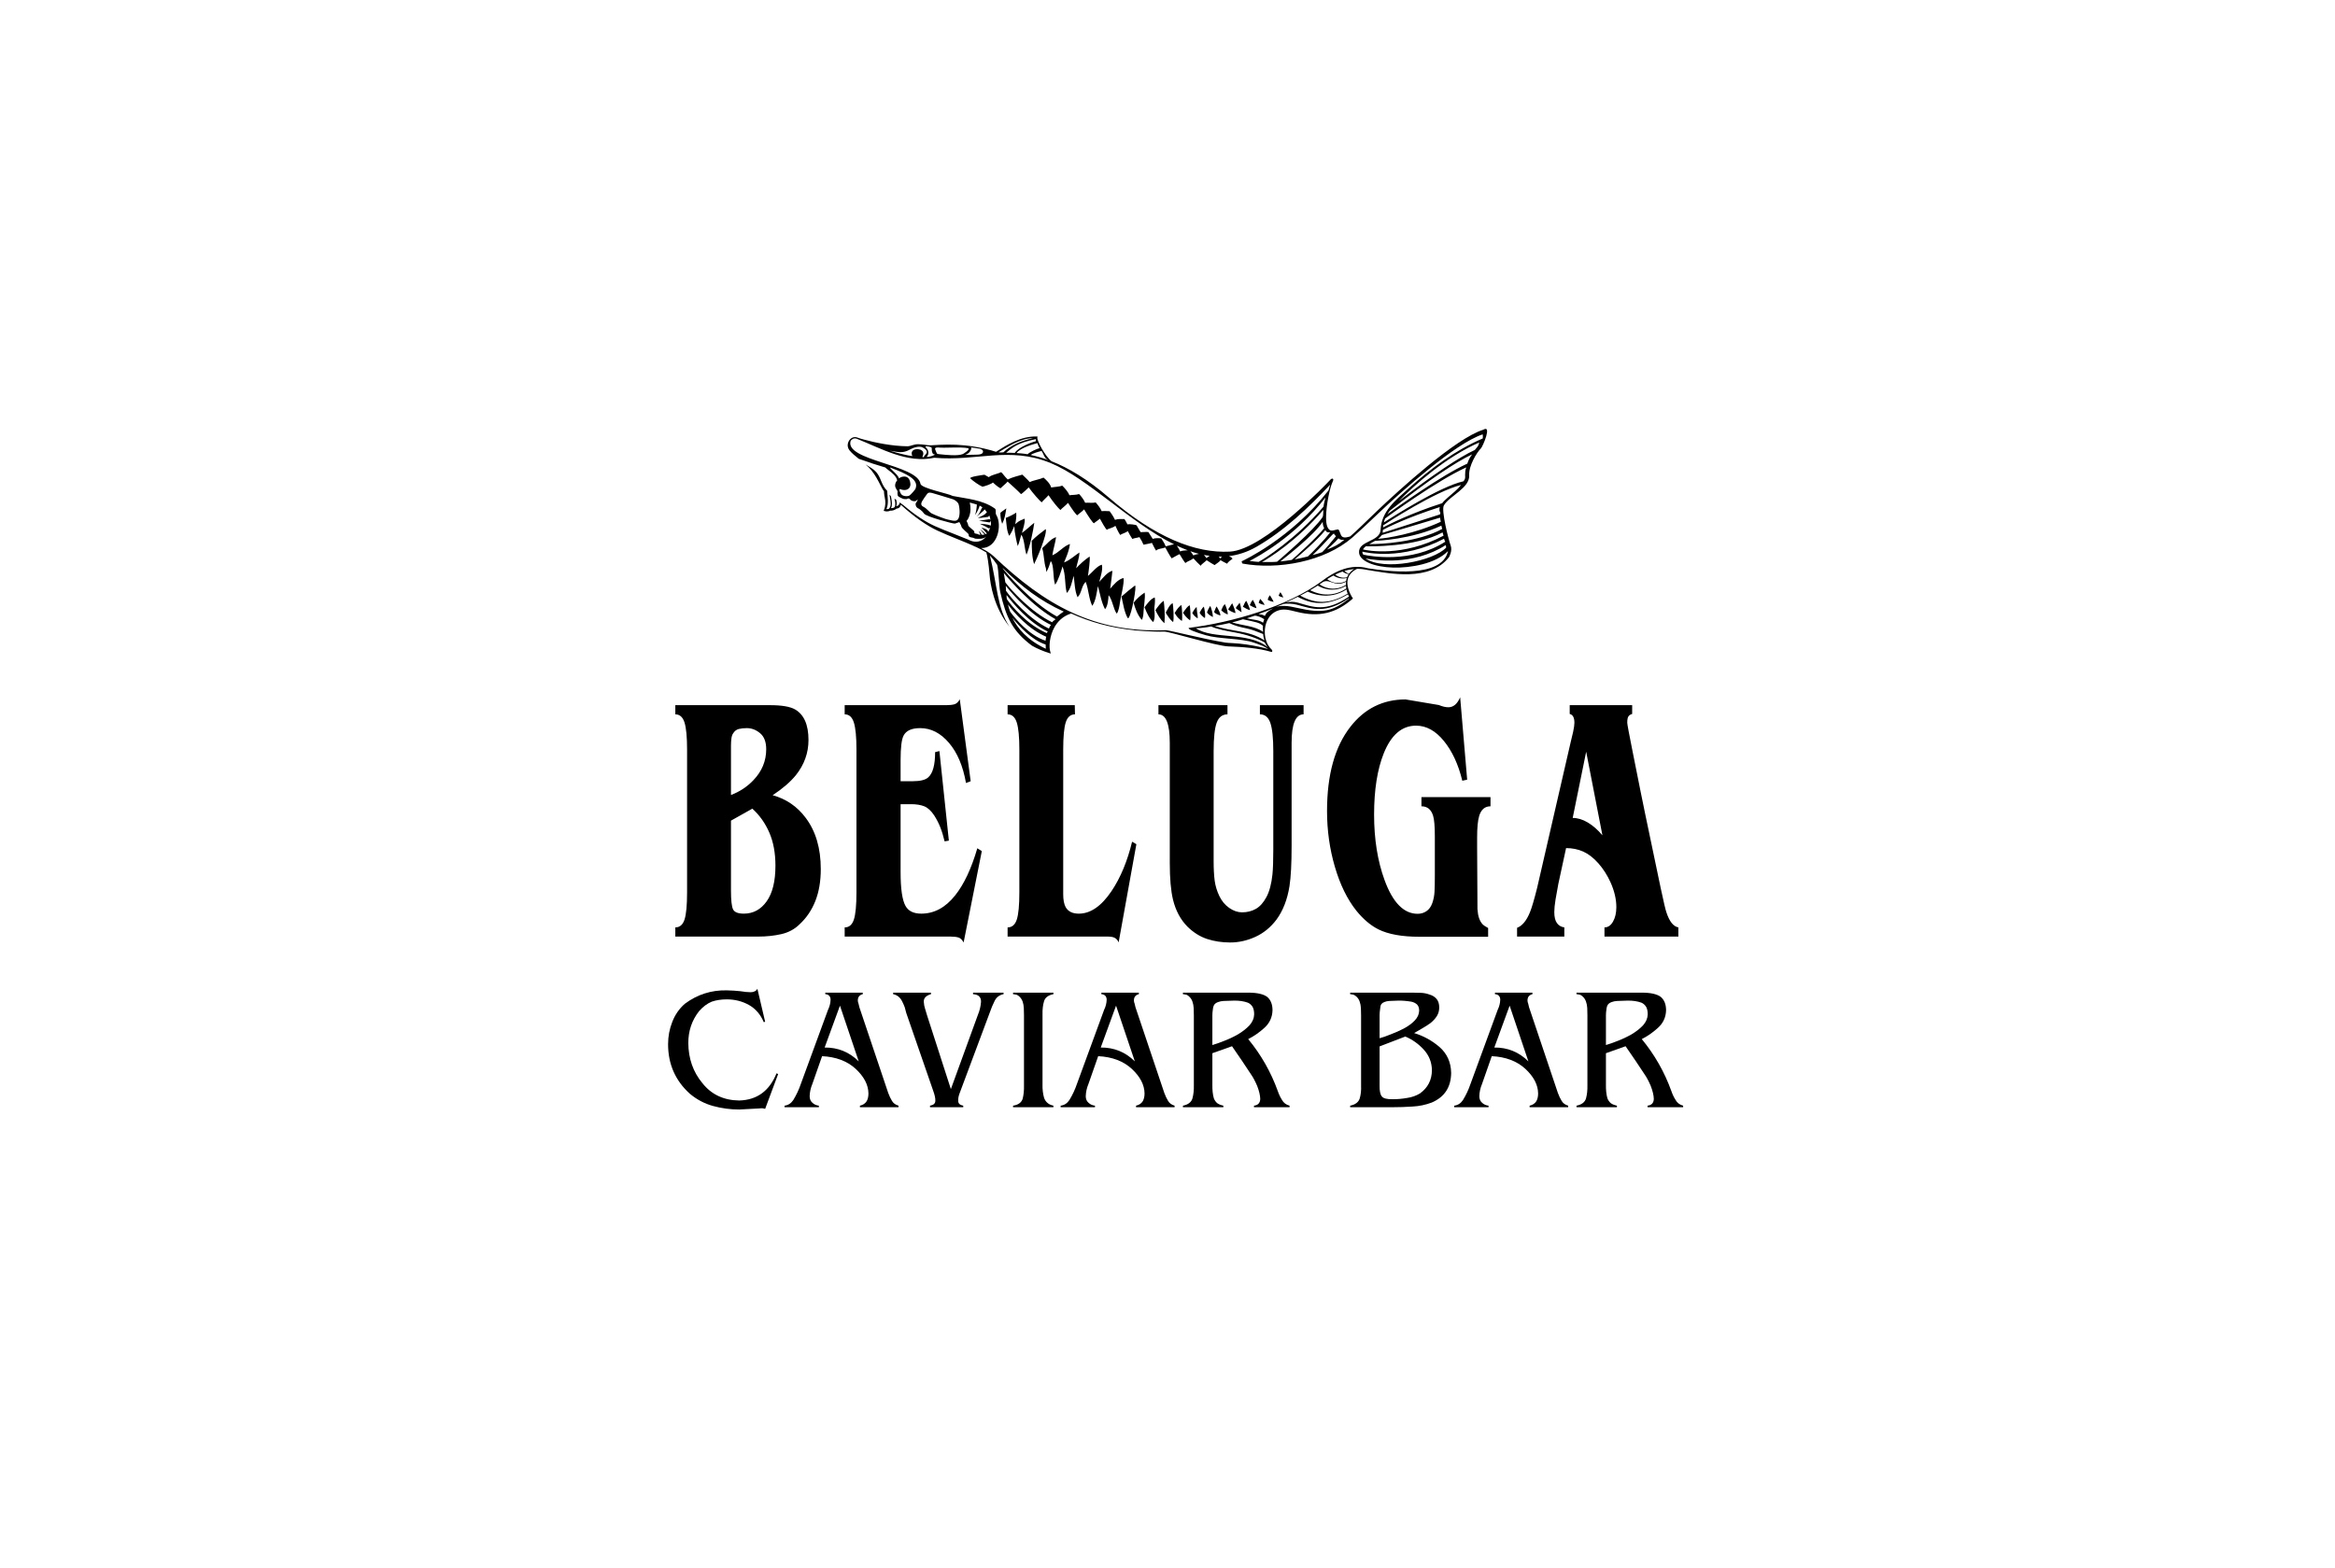 <?xml version="1.0" encoding="UTF-8"?> <svg xmlns="http://www.w3.org/2000/svg" width="277" height="186" viewBox="0 0 277 186" fill="none"> <path fill-rule="evenodd" clip-rule="evenodd" d="M175.958 50.985C172.68 52.001 165.978 58.127 163.328 60.65C161.868 62.039 160.98 62.951 160.167 63.645C159.925 63.702 159.553 63.855 159.254 63.693C158.984 63.544 158.945 62.855 158.728 62.811C158.416 62.826 157.996 63.077 157.724 62.867C157.523 62.712 157.395 62.42 157.344 61.999C157.32 61.803 157.31 61.585 157.312 61.351C157.321 59.887 157.775 57.817 158.073 57.2L158.068 57.197C158.314 56.767 158.041 56.62 157.736 57.007C157.661 57.093 149.956 65.242 145.896 65.446C141.756 65.656 137.02 63.743 131.554 59.039C128.986 56.829 126.727 55.5 124.732 54.72C124.736 54.72 124.739 54.721 124.742 54.723C124.008 54.172 122.967 52.241 123.06 51.885L123.084 51.79L122.993 51.786C121.112 51.716 119.306 52.869 118.336 53.49C118.274 53.53 118.216 53.569 118.159 53.603C118.175 53.609 118.186 53.613 118.201 53.616C117.559 53.407 116.207 53.021 114.425 52.84C113.109 52.708 111.795 52.744 110.474 52.831C110.117 52.866 109.434 52.697 108.914 52.703C108.379 52.709 108.048 52.931 107.709 52.949C105.812 52.937 103.774 52.506 102.491 52.152C102.225 52.078 101.947 52.01 101.69 51.908C101.368 51.781 101.005 51.902 100.768 52.218C100.558 52.499 100.433 52.986 100.777 53.428C101.035 53.759 101.44 54.088 101.875 54.434L103.308 54.923C103.499 55.009 104.199 55.195 105.025 55.464C105.095 55.547 105.226 55.645 105.383 55.766C105.774 56.06 106.344 56.492 106.43 56.995C106.281 57.16 106.187 57.375 106.186 57.611C106.185 57.853 106.369 58.053 106.466 58.258C106.507 58.346 106.432 58.434 106.493 58.763C106.523 58.933 106.813 59.029 106.994 59.121C107.191 59.22 107.316 59.22 107.545 59.216C107.59 59.215 107.797 59.038 107.959 59.239C108.187 59.527 108.578 59.459 108.594 59.455L108.611 59.453L108.866 59.265C108.927 59.22 108.695 59.641 108.666 59.67C108.584 59.761 108.618 59.876 108.643 59.967L108.66 60.033C108.695 60.162 108.853 60.295 108.946 60.327C108.997 60.343 109.391 60.586 109.625 60.94C109.86 61.293 113.146 62.179 113.295 62.118C113.295 62.118 113.766 61.957 113.804 61.943L113.853 62.025C113.96 62.197 114.066 62.462 114.068 62.513C114.066 62.632 114.837 63.302 114.845 63.309C114.902 63.359 114.905 63.409 114.911 63.473C114.919 63.608 114.95 63.725 115.252 63.766C115.449 63.793 115.511 63.826 115.565 63.856C115.647 63.901 115.712 63.927 115.925 63.923H116.159C116.359 63.926 116.46 63.927 116.757 63.819C116.842 63.786 116.923 63.728 117 63.654C116.958 63.703 116.916 63.752 116.872 63.799C116.415 64.258 115.819 64.383 115.188 64.169C115.072 64.116 114.953 64.064 114.833 64.014C114.801 63.996 114.769 63.98 114.735 63.961L114.73 63.97C114.213 63.752 113.657 63.536 113.091 63.314C112.356 63.026 111.594 62.729 110.908 62.421C109.754 61.901 108.501 61.068 107.18 59.943C107.144 59.923 107.096 59.887 107.03 59.832C106.952 59.766 106.859 59.698 106.754 59.625H106.736L106.714 59.66C106.735 59.849 106.521 60.056 106.325 60.038C106.414 59.772 106.38 59.523 106.304 59.273C106.244 59.233 106.166 59.223 106.103 59.179C106.199 59.489 106.272 59.832 106.137 60.135C106.13 60.231 105.766 60.339 105.703 60.263C105.883 59.949 105.811 59.537 105.73 59.088C105.717 59.014 105.7 58.938 105.681 58.861C105.627 58.819 105.575 58.741 105.521 58.695C105.537 58.799 105.555 58.937 105.575 59.044C105.66 59.519 105.746 60.011 105.506 60.292C105.493 60.377 105.197 60.464 105.168 60.38C105.453 59.689 105.279 58.942 105.244 58.229C104.512 57.505 104.557 56.719 103.937 55.999C103.656 55.673 103.133 55.381 102.688 55.103C102.928 55.317 103.157 55.54 103.355 55.779C103.819 56.339 104.151 56.984 104.417 57.503C104.593 57.846 104.732 58.117 104.866 58.281L104.872 58.276C104.869 58.331 104.869 58.386 104.872 58.443C104.883 58.661 104.924 58.862 104.964 59.057C105.053 59.496 105.086 59.906 104.866 60.516L104.819 60.621L104.941 60.626C105.057 60.712 105.493 60.684 105.597 60.582C105.791 60.629 106.201 60.502 106.335 60.354C106.655 60.305 106.775 60.204 106.875 59.895C106.916 59.931 106.964 59.973 106.964 59.973C108.471 61.336 109.901 62.339 111.212 62.954C111.952 63.3 112.766 63.631 113.556 63.95C114.196 64.209 114.825 64.463 115.405 64.723C115.537 64.794 115.671 64.857 115.804 64.903C116.246 65.11 116.653 65.322 117.008 65.543C117.107 65.81 117.293 66.911 117.396 68.211C117.484 69.308 117.892 72.053 119.768 74.37C118.275 72.146 118.288 69.316 117.427 65.898C117.763 66.277 117.989 66.551 118.293 67.01C118.474 67.611 118.503 69.58 118.666 70.266C119.352 73.291 120.149 74.911 122.421 76.607C123.041 76.958 123.737 77.258 124.519 77.497L124.662 77.539L124.613 77.398C124.39 76.734 124.511 75.43 125.1 74.395C125.426 73.824 126.028 73.108 127.07 72.785L127.066 72.783C129.292 73.794 131.725 74.479 134.518 74.771L134.543 74.785C134.555 74.79 136.902 74.984 138.109 74.935C138.695 74.91 144.253 76.639 145.71 76.691C147.298 76.746 149.324 76.89 150.817 77.346C150.947 77.385 150.975 77.173 150.872 77.082C149.618 75.941 149.761 73.228 151.449 72.499C152.215 72.168 152.847 72.346 153.829 72.589C156.403 73.229 158.439 72.833 160.5 71.007C160.073 70.381 159.678 69.402 159.904 68.662C160.058 68.162 160.418 67.772 160.98 67.491C161.507 67.48 161.89 67.558 162.112 67.603L162.25 67.629C164.853 68.036 169.596 69.052 171.896 66.102C171.914 66.078 172.321 65.342 172.094 64.728C171.856 64.075 170.94 60.537 171.288 59.958C171.98 58.805 174.377 57.903 174.289 56.382C174.225 55.261 175.189 53.682 175.681 53.196C175.902 52.975 177.034 50.345 175.958 50.985ZM158.772 63.871C159.019 64.059 159.182 64.071 159.482 64.039C158.779 64.624 158.282 64.869 157.427 65.196C157.74 64.871 158.382 64.378 158.772 63.871ZM158.261 63.329C158.305 63.431 158.349 63.487 158.489 63.617C158.069 64.156 157.175 65.207 156.856 65.508C156.489 65.635 156.233 65.714 155.712 65.858C157.432 64.22 158.188 63.161 158.261 63.329ZM157.789 63.157C157.198 63.995 155.544 65.674 155.153 66.02C154.672 66.143 154.144 66.263 153.584 66.367C154.139 65.897 156.202 64.165 157.224 62.896C157.402 63.168 157.421 63.171 157.789 63.157ZM156.988 60.487C156.96 60.719 156.999 61.174 156.893 61.356C155.818 62.959 152.074 66.15 151.499 66.645C151.048 66.712 150.153 66.656 149.707 66.686C150.532 66.213 153.805 64.21 156.988 60.487ZM149.308 66.666C148.947 66.643 148.592 66.604 148.237 66.549C149.18 66.076 153.598 63.701 157.238 59.027C157.148 59.434 157.065 59.657 157.006 60.111C153.661 64.022 149.928 66.336 149.308 66.666ZM156.911 61.91C156.915 62.175 156.957 62.431 157.087 62.664C156.238 63.76 153.668 66.076 153.238 66.429C152.803 66.502 152.351 66.564 151.888 66.61C152.655 65.987 155.85 63.505 156.911 61.91ZM144.984 66.043C144.895 66.083 144.815 66.213 144.75 66.254C144.701 66.212 144.639 66.083 144.578 66.045C144.714 66.047 144.848 66.047 144.984 66.043ZM143.514 65.95C143.381 65.999 143.215 66.163 143.125 66.213C143.036 66.119 142.913 65.921 142.822 65.845C143.034 65.888 143.302 65.92 143.514 65.95ZM142.232 65.71C142.005 65.751 141.717 65.818 141.563 65.891C141.459 65.706 141.316 65.521 141.217 65.402C141.555 65.519 141.894 65.623 142.232 65.71ZM140.9 65.287C140.64 65.29 140.204 65.325 139.999 65.424C139.899 65.178 139.726 64.91 139.604 64.738C140.035 64.941 140.466 65.125 140.9 65.287ZM124.111 54.435C124.111 54.435 124.377 54.584 124.379 54.586C123.638 54.317 122.937 54.121 122.271 53.986C122.508 53.772 123.211 53.594 123.565 53.5C123.824 53.917 123.824 54.131 124.111 54.435ZM123.068 52.573C123.169 52.823 123.148 52.869 123.325 53.166C122.984 53.256 122.152 53.63 121.901 53.896C121.387 53.8 121.061 53.787 120.588 53.752C121.076 53.088 122.687 52.677 123.068 52.573ZM122.897 52.338C122.48 52.445 120.869 52.998 120.377 53.737C120.028 53.717 119.691 53.71 119.364 53.714C120.068 53.125 120.691 52.54 122.884 52.1C122.887 52.199 122.84 52.186 122.897 52.338ZM121.602 52.105C122.208 51.975 122.35 51.992 122.569 51.998C121.183 52.264 119.876 52.846 119.034 53.662C119.037 53.682 118.563 53.693 118.46 53.66C119.61 52.969 120.36 52.478 121.602 52.105ZM115.209 53.081C115.139 53.071 115.098 53.063 115.102 53.06C115.154 53.032 115.189 53.044 115.209 53.081C115.409 53.112 115.854 53.171 116.183 53.23C116.629 53.31 116.709 53.594 116.529 53.777C116.348 53.959 115.989 53.934 115.593 53.948C115.198 53.964 114.846 53.964 114.465 53.971C115.085 53.82 115.285 53.233 115.209 53.081ZM111.267 53.09C112.05 53.181 113.921 52.992 114.86 53.18C115.113 53.341 114.288 53.841 114.219 53.87C113.62 54.125 112.191 53.967 111.569 53.901C111.426 53.887 111.178 53.883 111.131 53.776C111.083 53.669 110.931 53.34 110.923 53.255C110.913 53.166 110.997 53.09 111.267 53.09ZM109.818 52.972C109.918 52.901 110.38 53.014 110.473 53.082C110.6 53.171 110.494 53.344 110.558 53.547C110.614 53.717 110.602 53.891 110.938 53.936C110.88 53.945 110.762 54.031 110.567 54.096C110.326 54.178 110.01 54.214 109.913 54.222C110.278 53.88 110.16 53.349 109.788 53.043C109.783 53.037 109.812 52.975 109.818 52.972ZM107.98 53.316C108.311 53.128 109.041 52.858 109.468 53.095C110.469 53.651 109.591 53.968 109.603 54.225C109.545 54.239 109.465 54.27 109.421 54.209C109.682 53.684 109.425 53.455 109.216 53.362C109.011 53.271 108.331 53.201 108.18 53.62C108.143 53.722 108.124 53.93 108.242 54.115C107.46 54.007 106.473 53.756 105.54 53.468C106.609 53.644 107.084 53.818 107.98 53.316ZM108.631 57.91C108.676 58.005 107.999 58.745 107.869 58.805C107.677 58.893 107.323 58.902 107.066 58.766C106.791 58.624 106.622 58.001 106.743 58.025C106.969 58.073 107.039 58.137 107.287 58.139C107.737 58.142 108.021 57.839 108.002 57.424C107.989 57.164 107.876 56.543 107.299 56.539C107.046 56.536 106.822 56.613 106.637 56.763C106.627 56.311 104.922 55.13 105.882 55.577C107.447 56.179 109 56.855 108.631 57.91ZM113.516 61.724C113.246 61.895 112.645 61.665 112.47 61.652C112.296 61.641 110.997 61.158 110.544 60.924C110.209 60.75 109.966 60.327 109.526 60.116C109.236 59.977 109.247 59.727 109.376 59.493C109.503 59.26 109.774 58.889 109.97 58.619C110.166 58.35 110.439 58.467 110.613 58.5C110.787 58.533 112.519 59.081 112.954 59.204C113.39 59.328 113.668 59.657 113.717 59.814C113.841 60.219 113.984 61.428 113.516 61.724ZM116.955 63.364L116.924 63.374C116.751 63.166 116.267 62.773 116.267 62.773C116.267 62.773 116.594 63.219 116.813 63.413C116.692 63.448 116.625 63.447 116.504 63.445H116.451C116.418 63.309 116.135 62.971 116.135 62.987C116.135 63.004 116.213 63.315 116.325 63.445H116.306C116.15 63.449 116.119 63.431 116.072 63.405C116.019 63.376 115.956 63.34 115.771 63.314C115.597 63.289 115.594 63.249 115.591 63.173C115.586 63.11 115.58 63.025 115.496 62.948C115.301 62.774 114.904 62.441 114.871 62.375C114.849 62.194 114.752 61.96 114.66 61.804C114.846 61.615 115.329 60.865 115.045 59.624C115.16 59.647 115.783 59.825 115.882 59.857C115.879 60.133 115.801 60.825 115.652 61.123C115.911 60.829 116.191 60.157 116.214 59.991C116.337 60.053 116.446 60.123 116.548 60.199C116.514 60.222 116.486 60.255 116.466 60.294C116.257 60.717 116.178 61.003 115.833 61.288C115.882 61.276 116.712 60.619 116.786 60.461L116.8 60.425C116.902 60.533 116.996 60.648 117.09 60.776C117.053 60.779 117.017 60.802 116.987 60.852C116.82 61.133 116.167 61.337 116.003 61.454C116.366 61.472 117.206 61.312 117.213 61.326C117.295 61.285 117.331 61.214 117.337 61.137C117.457 61.346 117.47 61.511 117.495 61.7C117.478 61.655 117.438 61.624 117.372 61.601C116.956 61.647 116.558 61.741 116.142 61.787C116.569 61.869 116.98 61.9 117.406 61.984C117.469 61.897 117.501 61.824 117.506 61.765C117.515 61.827 117.527 61.89 117.544 61.961C117.577 62.087 117.561 62.18 117.532 62.339L117.524 62.375C117.508 62.36 117.489 62.345 117.46 62.332C117.196 62.208 116.387 62.139 116.283 62.146C116.181 62.153 116.804 62.364 117.272 62.672C117.319 62.693 117.4 62.664 117.465 62.614C117.412 62.771 117.321 62.976 117.209 63.133C117.21 63.112 117.211 63.09 117.211 63.063C117.21 62.768 116.405 62.592 116.427 62.592C116.445 62.592 116.935 63.139 117.071 63.29C117.034 63.323 116.994 63.349 116.955 63.364ZM120.092 73.296C120.883 74.257 122.383 75.951 124.041 76.466C124.04 76.489 124.057 76.937 124.065 76.971C121.859 75.939 120.698 74.524 120.092 73.296ZM124.036 76.018C122.107 75.4 120.408 73.368 119.83 72.563C119.718 72.255 119.634 72 119.571 71.713C120.312 72.69 121.98 74.635 124.114 75.548C124.069 75.773 124.044 75.811 124.036 76.018ZM124.175 75.112C121.841 74.115 120.007 71.91 119.437 71.075C119.395 70.818 119.427 70.819 119.407 70.594C120.195 71.628 122.076 73.872 124.288 74.923C124.235 75.092 124.285 74.866 124.175 75.112ZM124.433 74.576C122.074 73.458 119.976 71.005 119.341 70.094C119.321 69.834 119.345 69.76 119.315 69.501C120.164 70.553 122.323 73.028 124.673 74.142C124.526 74.367 124.53 74.322 124.433 74.576ZM124.818 73.827C122.278 72.61 119.891 69.939 119.264 69.096C119.211 68.72 119.146 68.323 119.078 67.974C119.955 69.047 122.526 71.965 125.224 73.47C125.045 73.633 124.962 73.615 124.818 73.827ZM125.387 73.152C122.296 71.439 119.351 67.97 118.977 67.466C118.972 67.444 118.967 67.421 118.961 67.4C121.256 69.652 123.316 71.237 126.194 72.564C126.007 72.661 125.548 73.016 125.387 73.152ZM150.041 76.233C150.129 76.478 150.247 76.564 150.409 76.79C148.029 74.882 143.915 75.926 141.863 74.535C142.596 74.511 142.991 74.455 143.683 74.327C144.396 74.664 145.556 74.864 146.625 75.061C147.89 75.297 149.15 75.724 150.041 76.233ZM149.827 74.242C149.793 74.539 149.828 74.674 149.843 74.973C148.885 74.255 147.362 74.221 146.164 73.847C146.687 73.72 146.95 73.627 147.451 73.474C148.98 73.8 149.407 73.861 149.827 74.242ZM147.919 73.357C148.227 73.258 148.532 73.158 148.832 73.053C149.111 73.023 149.645 73.241 149.973 73.466C149.897 73.667 149.902 73.729 149.836 73.883C149.341 73.51 148.625 73.549 147.919 73.357ZM147.885 74.556C148.524 74.684 149.121 74.936 149.85 75.227C149.869 75.545 149.919 75.694 150.007 75.979C148.118 74.754 145.973 74.933 144.135 74.263L144.045 74.271C144.646 74.178 145.244 74.061 145.83 73.925C146.446 74.236 147.205 74.42 147.885 74.556ZM150.915 72.251C150.538 72.481 150.236 72.623 150.051 73.079C149.712 72.864 149.512 72.92 149.306 72.85C150 72.6 150.427 72.448 151.049 72.17C151.007 72.196 150.962 72.224 150.915 72.251ZM153.835 72.112C152.849 71.885 151.928 71.751 151.163 72.089C152.035 71.718 151.734 71.884 152.244 71.655C152.605 71.601 153.243 71.578 153.887 71.753C155.638 72.224 157.251 72.88 160.025 70.971V71.03C158.098 72.505 156.995 72.838 153.835 72.112ZM160.032 70.782C157.207 72.708 155.719 71.989 153.968 71.505C153.325 71.329 152.897 71.418 152.534 71.471H152.532C153.032 71.251 153.504 71.031 153.95 70.811C155.88 71.879 157.778 71.786 159.905 70.514C159.954 70.63 159.999 70.72 160.032 70.782ZM159.87 70.432C157.796 71.681 156.12 71.701 154.244 70.663C154.559 70.501 154.856 70.345 155.137 70.189C155.455 70.349 157.602 71.318 159.734 69.938C159.772 70.129 159.82 70.295 159.87 70.432ZM159.676 69.028C159.671 69.094 159.666 69.16 159.666 69.23C159.666 69.286 159.67 69.34 159.671 69.395C158.097 70.338 156.819 69.531 156.541 69.33C156.64 69.263 156.734 69.198 156.822 69.132C157.676 68.498 158.282 69.739 159.676 69.028ZM157.442 68.708C157.696 68.546 157.94 68.404 158.176 68.282C158.386 68.42 159.013 68.77 159.771 68.578C159.758 68.614 159.745 68.648 159.736 68.684C159.714 68.768 159.696 68.853 159.687 68.936C158.551 69.502 157.683 68.904 157.442 68.708ZM159.675 69.509C159.683 69.622 159.697 69.724 159.711 69.823C157.697 71.169 155.799 70.23 155.428 70.025C155.757 69.834 156.056 69.652 156.325 69.475C156.663 69.686 158.069 70.433 159.675 69.509ZM159.8 68.49C159.122 68.674 158.588 68.323 158.396 68.171C158.7 68.023 158.989 67.905 159.262 67.811C159.387 67.9 159.714 68.11 159.998 68.118C159.918 68.236 159.851 68.358 159.8 68.49ZM160.64 67.514C160.399 67.665 160.199 67.846 160.047 68.051C159.847 68.064 159.626 67.86 159.484 67.74C159.917 67.61 160.299 67.543 160.64 67.514C160.64 67.514 160.642 67.512 160.643 67.511C160.701 67.506 160.756 67.502 160.81 67.499C160.756 67.502 160.697 67.508 160.64 67.514ZM162.29 67.427C160.253 66.867 158.368 67.738 156.73 69.008C152.721 71.949 146.243 73.847 141.033 74.496C140.832 74.646 141.878 75.032 143.049 75.366C143.865 75.597 144.805 75.674 145.659 75.757C146.098 75.801 147.169 75.869 148.216 76.089C148.657 76.183 149.752 76.608 149.837 76.65C150.067 76.756 150.481 77.014 150.402 76.992C149.965 76.859 149.019 76.638 147.896 76.469C146.623 76.278 145.789 76.308 145.386 76.242C142.741 75.811 138.615 74.754 138.325 74.765C129.763 75.116 123.934 71.751 117.898 66.016C117.464 65.603 116.924 65.294 116.396 65.023C118.35 65.076 118.915 62.323 118.198 61.112C118.023 60.851 118.24 60.493 118.015 60.332C116.521 59.272 114.656 59.178 113.015 58.841C112.545 58.559 109.336 57.949 109.198 57.415C108.882 55.122 100.14 54.659 100.913 52.302C100.913 52.302 101.197 51.879 101.635 52.052C104.501 53.191 107.647 55.015 110.827 54.309C115.844 54.752 119.718 52.934 124.608 54.924C129.018 56.72 134.048 61.994 139.28 64.58C139.039 64.608 138.679 64.737 138.284 64.82C138.154 64.45 137.838 63.994 137.751 63.873C137.425 63.839 137.064 63.823 136.748 63.934C136.553 63.619 136.303 63.229 136.233 63.129C135.89 63.085 135.771 63.14 135.31 63.136C135.105 62.811 134.892 62.422 134.829 62.318C134.82 62.317 134.811 62.316 134.802 62.316C134.716 62.27 134.065 62.145 133.751 62.216C133.618 61.932 133.454 61.673 133.393 61.585C133.017 61.585 132.636 61.541 132.27 61.678C132.082 61.254 131.738 60.782 131.634 60.651C131.315 60.638 131.014 60.613 130.691 60.647C130.535 60.265 130.19 59.844 129.974 59.605C129.637 59.708 129.105 59.614 128.73 59.651C128.578 59.273 128.228 58.836 128.01 58.613C127.706 58.728 127.204 58.706 126.865 58.757C126.691 58.318 126.26 57.855 126.007 57.612C125.658 57.768 125.094 57.756 124.701 57.841C124.579 57.36 124.061 56.887 123.794 56.665C123.312 56.892 122.646 56.961 122.154 57.198C121.852 56.832 121.45 56.488 121.277 56.313C120.743 56.475 120.098 56.611 119.549 56.887C119.125 56.489 118.973 56.178 118.761 56.017C118.307 56.249 117.716 56.295 117.294 56.612C117.1 56.489 116.87 56.362 116.789 56.323C116.491 56.362 114.976 56.569 115.102 56.752C115.396 57.046 116.162 57.588 116.544 57.741C116.709 57.731 117.672 57.41 117.786 57.245C118.177 57.599 118.641 57.983 118.722 57.912C118.896 57.707 119.342 57.385 119.532 57.138C119.761 57.339 120.745 58.216 121.121 58.621C121.252 58.588 121.934 57.928 122.035 57.825C122.484 58.458 123.382 59.486 123.582 59.595C123.733 59.389 124.146 59.032 124.386 58.751C124.867 59.483 125.503 60.255 125.795 60.511C125.951 60.312 126.451 59.963 126.697 59.662C127.116 60.316 127.715 61.204 127.82 61.119C127.953 60.966 128.391 60.685 128.606 60.432C129.024 61.122 129.68 62.154 129.791 62.073C129.894 61.96 130.273 61.728 130.481 61.538C130.593 61.739 131.212 62.89 131.327 62.853C131.449 62.703 132.018 62.653 132.317 62.38C132.39 62.541 132.687 63.207 132.891 63.471C133.057 63.329 133.455 63.258 133.796 63.017C133.854 63.154 134.211 63.79 134.333 63.947C134.488 63.847 134.876 63.819 135.181 63.726C135.309 64.035 135.333 63.895 135.653 64.624C135.857 64.581 136.473 64.478 136.651 64.409C136.736 64.573 136.948 65.03 137.15 65.332C137.367 65.076 137.821 65.109 138.239 64.956C138.372 65.215 138.771 65.941 138.993 66.245C139.143 66.188 139.572 65.9 139.93 65.745C140.105 66.029 140.446 66.597 140.618 66.802C140.828 66.605 141.205 66.522 141.579 66.25C141.796 66.501 142.243 66.955 142.443 67.13C142.478 66.954 143.147 66.531 143.136 66.459C143.376 66.622 143.888 66.947 144.084 67.044C144.23 66.926 144.735 66.618 144.785 66.459C144.997 66.584 145.4 66.807 145.578 66.882C145.685 66.635 146.107 66.38 146.212 66.304C146.186 66.186 145.986 66.068 145.796 65.98C146.877 65.846 147.961 65.498 149.041 64.882C152.293 63.021 155.253 60.219 157.794 57.502C157.733 57.692 157.665 57.923 157.603 58.182C153.167 63.895 147.436 66.529 147.38 66.555C147.18 66.674 147.397 66.746 147.384 66.863C151.597 67.631 157.113 66.652 160.439 63.765C161.223 63.083 162.213 62.149 163.62 60.81C166.243 58.312 172.625 52.601 175.892 51.532C175.92 51.697 175.912 51.855 175.899 52.02C172.636 53.402 169.685 55.621 167.072 57.98C165.545 59.358 163.877 60.657 163.781 62.851C163.714 64.316 161.099 64.12 161.225 65.583C161.31 66.571 163.014 67.277 165.29 67.34C167.316 67.395 170.311 66.891 171.772 65.384C171.084 68.655 164.549 67.781 162.29 67.427ZM170.764 60.516C170.763 60.812 170.954 60.726 170.82 61.032C169.126 61.56 164.886 62.961 164.026 63.209C164.036 63.127 164.042 63.033 164.047 62.925C164.047 62.908 164.047 62.89 164.047 62.873C164.452 62.633 166.92 61.4 170.809 60.159C170.756 60.287 170.766 60.278 170.764 60.516ZM163.48 63.925C163.652 63.795 163.81 63.648 163.936 63.474C164.291 63.36 168.988 61.991 170.829 61.417C170.861 61.7 170.872 61.601 170.922 61.903C167.869 63.326 164.492 63.871 163.48 63.925ZM170.99 62.363C171.03 62.596 171.042 62.529 171.089 62.752C168.221 64.328 163.81 64.578 162.437 64.552C162.517 64.506 162.602 64.459 162.688 64.413C162.826 64.337 162.971 64.256 163.113 64.171C163.4 64.156 167.451 64.012 170.99 62.363ZM171.554 64.97V64.971C170.069 66.571 164.122 67.764 161.998 66.257C163.118 66.464 167.579 67.173 171.499 64.675C171.538 64.81 171.554 64.843 171.554 64.97ZM171.453 64.27C167.371 66.874 162.529 65.992 161.723 65.804C161.646 65.656 161.611 65.615 161.622 65.449C162.013 65.544 166.295 66.546 171.308 63.915C171.382 64.209 171.412 64.15 171.453 64.27ZM171.248 63.555C166.383 66.124 162.24 65.332 161.693 65.188C161.763 65.047 161.879 64.924 162.026 64.813C162.423 64.82 167.787 64.958 171.132 63.167C171.183 63.402 171.199 63.359 171.248 63.555ZM171.831 58.961C171.401 59.336 171.24 59.489 171.087 59.701C167.389 60.876 164.688 62.257 164.067 62.575C164.072 62.495 164.083 62.412 164.094 62.325C164.523 62.039 170.323 58.258 173.328 57.538C172.919 58.068 172.358 58.501 171.831 58.961ZM173.81 56.493C173.81 56.508 173.81 56.522 173.813 56.535C173.81 56.76 173.806 56.832 173.617 57.099C170.801 57.731 165.206 61.322 164.162 61.982C164.202 61.833 164.25 61.677 164.318 61.514C164.843 61.118 170.469 57.031 173.938 55.45C173.819 55.815 173.808 56.004 173.806 56.35C173.806 56.398 173.807 56.446 173.809 56.494L173.81 56.493ZM174.064 55.008C170.925 56.439 165.935 60.046 164.583 61.004C164.657 60.888 164.74 60.767 164.836 60.645C164.852 60.628 164.872 60.603 164.889 60.581L165.098 60.417C169.444 56.985 172.704 54.816 174.637 53.904C174.383 54.276 174.254 54.461 174.064 55.008ZM174.959 53.387C173.171 54.194 169.94 56.354 165.93 59.454C167.757 57.596 171.48 54.239 175.481 52.497C175.395 52.966 175.226 53.033 174.959 53.387ZM148.261 71.799C148.516 71.956 148.766 72.081 149.059 72.159C149.039 71.996 148.718 71.294 148.633 71.172C148.449 71.319 148.358 71.588 148.261 71.799ZM149.315 71.519C149.531 71.656 149.769 71.733 150.02 71.781C149.938 71.519 149.659 71.258 149.5 71.053C149.418 71.199 149.367 71.361 149.315 71.519ZM150.382 71.151C150.594 71.292 150.841 71.368 151.089 71.416C151.017 71.178 150.77 70.848 150.649 70.624C150.524 70.752 150.428 70.994 150.382 71.151ZM151.682 70.678C151.827 70.782 152.052 70.852 152.248 70.892C152.181 70.732 151.94 70.3 151.887 70.261C151.808 70.394 151.723 70.553 151.682 70.678ZM147.436 71.981C147.735 72.152 147.944 72.298 148.289 72.391C148.286 72.207 147.927 71.4 147.854 71.288C147.62 71.475 147.602 71.766 147.436 71.981ZM146.598 72.146C146.738 72.298 147.115 72.506 147.286 72.643C147.263 72.333 147.178 71.799 147.061 71.51C146.953 71.657 146.64 72.025 146.598 72.146ZM124.055 62.773C123.469 63.221 122.908 63.636 122.392 64.165C122.406 65.095 122.404 66.032 122.674 66.935C122.927 66.486 124.269 63.349 124.055 62.773ZM121.234 63.226C121.37 62.656 121.624 62.065 121.554 61.534C121.243 61.656 120.912 61.788 120.658 62.002L120.433 62.186C120.528 61.726 120.598 61.275 120.555 60.82C120.258 61.023 119.656 61.327 119.315 61.444C119.42 62.296 119.42 62.998 119.729 63.572C119.989 63.202 120.153 62.829 120.327 62.415L120.38 63.073C120.399 63.302 120.604 64.33 120.737 64.79C120.936 64.361 121.003 63.878 121.167 63.434C121.572 64.151 121.501 65.023 121.771 65.809C122.165 64.936 122.571 62.986 122.698 62.023C122.196 62.409 121.751 62.871 121.234 63.226ZM118.68 60.834C118.653 61.197 118.746 61.765 118.891 62.149C119.203 61.523 119.247 61.077 119.381 60.313C119.165 60.497 118.913 60.627 118.68 60.834ZM133.282 68.574C132.628 68.736 132.139 69.347 131.698 69.847C131.791 69.178 131.908 68.366 131.967 67.721C131.375 67.85 130.821 68.598 130.404 69.036C130.551 68.449 130.862 67.567 130.713 66.996C130.124 67.148 129.564 67.937 129.061 68.329C129.153 67.745 129.327 66.458 129.268 66.06L129.235 66.044C128.662 66.434 128.134 66.914 127.665 67.418C127.785 66.814 128.041 66.161 128.052 65.551C127.657 65.785 126.917 66.466 126.296 66.705C126.054 66.892 126.75 65.843 126.932 64.54C126.128 64.812 125.648 65.544 124.838 65.884C124.934 65.221 125.196 64.37 125.283 63.729C124.653 63.909 124.129 64.624 123.636 65.035C123.88 65.836 123.816 66.681 124.09 67.481L124.091 67.502C124.096 67.574 124.107 67.727 124.123 67.864C124.367 67.48 124.517 67.01 124.648 66.574C125.051 66.974 124.889 68.591 125.165 69.362C125.478 69.037 125.931 67.646 126.048 67.203C126.455 68.276 126.274 69.233 126.551 70.351C127.031 69.908 127.176 68.949 127.373 68.317C127.485 69.136 127.491 70.102 127.829 70.854C128.314 70.419 128.284 69.518 128.792 69.033C129.163 69.958 129.132 70.953 129.575 71.88C130.006 71.268 130.096 70.282 130.248 69.542C130.505 70.46 130.644 71.43 131.091 72.281C131.426 71.884 131.478 71.116 131.512 70.614C131.962 71.13 132.088 72.323 132.483 72.805C132.695 72.537 132.815 71.847 132.851 71.521C132.912 70.97 133.406 69.163 133.282 68.574ZM134.629 69.479C134.064 69.9 133.57 70.316 133.042 70.783C133.241 71.636 133.356 72.576 133.783 73.345L133.807 73.319L133.848 73.351C134.26 72.983 134.906 69.275 134.629 69.479ZM135.787 70.309C135.272 70.662 134.854 71.017 134.479 71.515C134.683 72.239 134.946 72.966 135.447 73.544C135.604 73.338 135.654 72.833 135.657 72.585C135.668 72.024 135.901 70.838 135.787 70.309ZM136.979 70.881C136.474 71.069 136.096 71.631 135.773 72.048C136.033 72.68 136.301 73.314 136.793 73.808C137.127 73.34 136.888 72.332 136.951 72.008C136.987 71.823 137.058 71.115 136.979 70.881ZM137.067 72.394C137.346 72.961 137.648 73.521 138.138 73.94C138.213 73.164 138.147 71.937 138.052 71.278C137.654 71.554 137.335 71.996 137.067 72.394ZM138.291 72.687C138.537 73.112 138.781 73.489 139.164 73.811C139.296 73.494 139.187 71.809 139.114 71.558C138.718 71.764 138.509 72.309 138.291 72.687ZM139.451 72.565L139.349 72.724L139.493 72.958C139.661 73.229 139.933 73.485 140.2 73.676C140.297 73.478 140.216 71.993 140.155 71.784C139.883 71.924 139.599 72.336 139.451 72.565ZM140.489 72.488L140.339 72.702L140.528 72.97C140.693 73.207 140.938 73.428 141.18 73.598C141.288 73.377 141.196 72.007 141.134 71.803C140.886 71.926 140.633 72.282 140.489 72.488ZM141.955 72.013C141.765 72.154 141.566 72.499 141.473 72.663L141.439 72.722L141.491 72.809C141.618 73.022 141.849 73.222 142.072 73.365C142.137 73.102 141.993 72.726 141.996 72.45L141.955 72.013ZM142.312 72.69V72.691L142.335 72.735C142.457 72.966 142.704 73.181 142.938 73.332C143.027 72.957 142.901 72.305 142.812 71.97C142.615 72.124 142.401 72.518 142.312 72.69ZM143.186 72.649L143.183 72.66C143.344 72.907 143.626 73.085 143.89 73.206C143.895 72.863 143.691 72.05 143.553 71.896C143.41 72.112 143.266 72.424 143.186 72.649ZM144.026 72.617C144.22 72.852 144.491 72.919 144.768 73.032C144.8 72.7 144.47 72.23 144.331 71.948C144.202 72.126 144.112 72.416 144.026 72.617ZM144.878 72.405C145.096 72.634 145.351 72.788 145.645 72.904C145.675 72.6 145.455 71.952 145.301 71.673C145.095 71.843 144.982 72.165 144.878 72.405ZM145.694 72.29C145.925 72.525 146.246 72.634 146.554 72.746C146.585 72.513 146.278 71.794 146.179 71.574C145.995 71.802 145.873 72.067 145.694 72.29ZM86.715 105.64C86.715 106.781 86.796 107.527 86.956 107.876C87.118 108.224 87.544 108.398 88.237 108.398C89.354 108.398 90.257 107.911 90.951 106.936C91.643 105.961 91.99 104.554 91.99 102.715C91.99 101.209 91.748 99.9 91.266 98.787C90.784 97.672 90.113 96.722 89.25 95.943L86.715 97.364V105.64ZM86.715 94.321C87.746 93.93 88.632 93.347 89.375 92.565C90.389 91.509 90.895 90.284 90.895 88.891C90.895 88.029 90.654 87.394 90.174 86.993C89.693 86.587 89.165 86.387 88.59 86.387C88.235 86.387 87.919 86.421 87.642 86.49C87.361 86.561 87.138 86.735 86.969 87.013C86.868 87.151 86.801 87.353 86.767 87.618C86.733 87.884 86.715 88.168 86.715 88.473V94.321ZM81.508 88.911C81.508 87.442 81.407 86.382 81.206 85.729C81.001 85.078 80.639 84.752 80.113 84.752V83.663H91.345C92.731 83.663 93.72 83.831 94.313 84.165C95.377 84.778 95.91 85.985 95.91 87.794C95.91 89.324 95.412 90.717 94.416 91.968C93.759 92.775 92.84 93.568 91.659 94.347C93.266 94.79 94.568 95.682 95.567 97.015C96.768 98.603 97.369 100.634 97.369 103.11C97.369 104.555 97.152 105.822 96.722 106.905C96.29 107.99 95.668 108.908 94.856 109.659C94.263 110.245 93.542 110.634 92.688 110.828C91.832 111.023 90.915 111.119 89.933 111.119H80.113V110.031C80.639 110.031 81.001 109.719 81.206 109.097C81.407 108.473 81.508 107.399 81.508 105.874V88.911ZM100.204 111.12V110.031C100.73 110.031 101.093 109.72 101.296 109.097C101.498 108.473 101.601 107.4 101.601 105.874V88.911C101.601 87.442 101.498 86.382 101.296 85.729C101.093 85.078 100.73 84.752 100.204 84.752V83.663H112.259C112.664 83.663 112.99 83.626 113.236 83.553C113.481 83.481 113.688 83.285 113.857 82.963L115.151 92.687L114.595 92.899C114.241 90.883 113.567 89.293 112.572 88.131C111.579 86.968 110.442 86.387 109.161 86.387C108.151 86.387 107.494 86.683 107.191 87.275C106.955 87.725 106.837 88.683 106.837 90.148V92.687H108.27C109.173 92.687 109.794 92.532 110.128 92.218C110.664 91.735 110.933 90.743 110.933 89.236L111.442 89.108L112.563 99.737L112.058 99.821C111.907 99.183 111.734 98.621 111.541 98.136C111.348 97.651 111.107 97.186 110.822 96.741C110.453 96.187 110.058 95.826 109.638 95.659C109.216 95.494 108.703 95.41 108.099 95.41H106.837V103.469C106.837 105.447 107.03 106.785 107.418 107.478C107.756 108.091 108.379 108.398 109.29 108.398C110.823 108.398 112.164 107.676 113.311 106.23C114.356 104.923 115.231 103.061 115.939 100.642L116.472 100.976L114.313 111.819C114.143 111.5 113.941 111.302 113.706 111.229C113.467 111.157 113.163 111.12 112.79 111.12H100.204ZM127.5 83.663L127.525 84.753C127 84.753 126.636 85.067 126.433 85.691C126.229 86.317 126.128 87.393 126.128 88.923V106.106C126.128 106.744 126.221 107.245 126.407 107.605C126.696 108.134 127.219 108.399 127.98 108.399C129.367 108.399 130.661 107.507 131.862 105.721C132.929 104.132 133.739 102.178 134.3 99.864L134.808 100.157L132.701 111.82C132.632 111.616 132.505 111.449 132.32 111.317C132.133 111.186 131.846 111.12 131.457 111.12H119.531V110.031C120.055 110.031 120.418 109.72 120.621 109.098C120.824 108.474 120.925 107.4 120.925 105.874V88.911C120.925 87.442 120.824 86.382 120.621 85.73C120.418 85.078 120.054 84.753 119.531 84.753V83.663H127.5ZM137.426 83.663H145.615V84.753C145.009 84.753 144.583 85.081 144.34 85.731C144.096 86.385 143.973 87.517 143.973 89.126V102.163C143.973 103.107 144.017 103.884 144.099 104.496C144.181 105.106 144.365 105.711 144.649 106.307C144.934 106.903 145.327 107.375 145.829 107.723C146.331 108.071 146.835 108.242 147.337 108.242C147.955 108.242 148.505 108.104 148.991 107.827C149.477 107.549 149.895 107.077 150.247 106.41C150.599 105.746 150.832 104.855 150.95 103.744C151.016 103.08 151.05 102.106 151.05 100.83V89.125C151.05 87.572 150.933 86.454 150.702 85.773C150.469 85.094 150.057 84.752 149.462 84.752V83.663H154.644V84.752C153.695 84.752 153.223 85.878 153.223 88.131V100.352C153.223 102.464 153.137 104.064 152.97 105.145C152.715 106.733 152.201 108.053 151.426 109.109C150.732 110.028 149.897 110.708 148.921 111.153C147.942 111.598 146.945 111.819 145.935 111.819C144.954 111.819 144.044 111.68 143.2 111.404C142.357 111.125 141.579 110.638 140.871 109.944C140.044 109.11 139.471 108.038 139.151 106.733C138.898 105.676 138.771 104.231 138.771 102.394V88.131C138.771 85.879 138.321 84.753 137.426 84.753L137.426 83.663ZM175.271 107.863C175.297 108.278 175.361 108.638 175.464 108.941C175.57 109.245 175.718 109.494 175.908 109.688C175.977 109.77 176.188 109.91 176.536 110.103V111.139H168.363C166.314 111.139 164.7 110.848 163.516 110.261C162.585 109.791 161.715 109.051 160.903 108.048C159.818 106.685 158.969 104.944 158.351 102.828C157.733 100.711 157.425 98.511 157.425 96.226C157.425 91.938 158.345 88.609 160.185 86.242C161.871 84.07 164.055 82.983 166.739 82.983L170.686 83.646C170.905 83.735 171.108 83.802 171.293 83.846C171.479 83.888 171.655 83.912 171.826 83.912C172.416 83.912 172.879 83.517 173.218 82.731L174.049 92.503L173.472 92.628C173.002 90.69 172.271 89.115 171.285 87.908C170.3 86.699 169.199 86.094 167.988 86.094C166.302 86.094 165.021 87.198 164.145 89.401C163.389 91.302 163.008 93.718 163.008 96.649C163.008 99.555 163.42 102.137 164.243 104.397C165.217 107.077 166.527 108.417 168.174 108.417C168.559 108.417 168.909 108.315 169.218 108.105C169.53 107.897 169.759 107.578 169.911 107.15C170.062 106.721 170.15 106.271 170.176 105.8C170.202 105.331 170.214 104.678 170.214 103.847V99.235C170.214 98.045 170.146 97.227 170.008 96.784C169.779 96.036 169.319 95.662 168.626 95.662V94.573H176.817V95.662C176.16 95.662 175.717 96.036 175.481 96.783C175.311 97.337 175.23 98.193 175.23 99.356V100.476L175.271 107.863ZM188.167 89.186L186.568 97.042C187.159 97.042 187.76 97.225 188.368 97.589C188.977 97.954 189.554 98.461 190.095 99.106L188.167 89.186ZM184.868 104.851C184.749 105.458 184.639 106.072 184.537 106.694C184.435 107.316 184.385 107.822 184.385 108.208C184.385 108.789 184.489 109.224 184.696 109.513C184.901 109.805 185.194 109.976 185.575 110.031V111.12H179.969V110.078C180.577 109.855 181.085 109.242 181.494 108.242C181.711 107.714 182 106.742 182.353 105.321L186.339 88.004C186.422 87.698 186.515 87.308 186.619 86.837C186.719 86.364 186.771 86.001 186.771 85.751C186.771 85.14 186.583 84.791 186.214 84.708V83.664H193.623V84.707C193.418 84.763 193.272 84.86 193.178 84.998C193.085 85.136 193.04 85.386 193.04 85.748C193.04 85.915 193.25 87.052 193.674 89.163C194.453 93.077 194.95 95.551 195.169 96.578C195.78 99.494 196.388 102.41 197 105.326C197.354 106.992 197.583 107.962 197.684 108.241C198.039 109.326 198.512 109.921 199.104 110.032V111.121H190.338V110.032C190.746 110.032 191.086 109.805 191.348 109.348C191.61 108.892 191.746 108.318 191.746 107.628C191.746 106.689 191.517 105.708 191.058 104.684C190.67 103.828 190.186 103.076 189.613 102.424C189.038 101.777 188.44 101.314 187.823 101.036C187.206 100.76 186.528 100.621 185.783 100.621L184.868 104.851Z" fill="black"></path> <path d="M90.767 131.565C90.559 131.486 90.34 131.466 90.112 131.507L87.687 131.636C86.644 131.636 85.617 131.498 84.607 131.223C83.59 130.947 82.668 130.462 81.84 129.769C80.116 128.215 79.254 126.254 79.254 123.886C79.254 122.958 79.421 122.077 79.753 121.242C80.072 120.401 80.568 119.685 81.24 119.093C82.72 117.99 84.379 117.458 86.218 117.499C86.812 117.512 87.346 117.546 87.822 117.599C88.305 117.681 88.719 117.72 89.064 117.72C89.227 117.72 89.38 117.687 89.524 117.62C89.674 117.553 89.781 117.448 89.847 117.307L90.766 121.217L90.61 121.278C90.225 120.364 89.637 119.682 88.848 119.232C88.045 118.789 87.167 118.568 86.215 118.568C85.562 118.568 84.969 118.659 84.434 118.84C83.898 119.063 83.399 119.436 82.936 119.961C82.081 121.046 81.654 122.305 81.654 123.739C81.667 125.591 82.221 127.177 83.317 128.497C84.381 129.85 85.836 130.541 87.683 130.567C89.796 130.513 91.274 129.439 92.116 127.345L92.311 127.426L90.767 131.565Z" fill="black"></path> <path d="M96.371 128.599C96.169 129.077 96.062 129.565 96.049 130.063C96.049 130.393 96.162 130.655 96.391 130.85C96.599 131.038 96.85 131.149 97.143 131.183V131.364H93.069V131.183C93.505 131.123 93.85 130.901 94.105 130.517C94.476 129.911 94.775 129.273 95.003 128.6L98.227 119.81C98.416 119.426 98.517 119.026 98.53 118.609C98.53 118.42 98.475 118.262 98.364 118.134C98.247 118.026 98.094 117.966 97.905 117.952V117.771H102.349V117.952C101.959 118.047 101.763 118.296 101.763 118.699C101.763 118.82 101.792 118.951 101.851 119.093C101.877 119.241 101.91 119.379 101.949 119.506L105.368 129.669C105.504 130.04 105.651 130.348 105.807 130.598C105.957 130.874 106.217 131.069 106.589 131.183V131.364H102.014V131.183C102.384 131.096 102.653 130.914 102.821 130.638C102.956 130.389 103.023 130.086 103.023 129.73C103.01 128.713 102.505 127.741 101.509 126.812C100.506 125.891 99.177 125.389 97.523 125.308L96.371 128.599ZM99.644 119.316L97.827 124.282C99.403 124.268 100.751 124.816 101.871 125.924L99.644 119.316Z" fill="black"></path> <path d="M116.004 120.415C116.212 119.917 116.337 119.406 116.377 118.881C116.391 118.619 116.327 118.406 116.185 118.245C116.05 118.077 115.799 117.979 115.432 117.952V117.771H119.052V117.952C118.558 118.047 118.203 118.316 117.99 118.76C117.769 119.197 117.582 119.644 117.428 120.102L113.898 129.548C113.717 129.986 113.644 130.349 113.677 130.638C113.677 130.928 113.875 131.109 114.269 131.183V131.364H110.327V131.183C110.748 131.109 110.959 130.914 110.959 130.598C110.972 130.295 110.879 129.875 110.678 129.336L107.509 120.183C107.455 119.975 107.395 119.749 107.329 119.506C107.242 119.271 107.138 119.036 107.018 118.8C106.784 118.329 106.429 118.047 105.955 117.952V117.771H110.439V117.952C109.811 118.134 109.531 118.464 109.598 118.941C109.611 119.177 109.657 119.419 109.738 119.668C109.825 119.93 109.901 120.186 109.968 120.435L112.801 129.214L116.004 120.415Z" fill="black"></path> <path d="M123.672 128.66C123.659 129.239 123.721 129.767 123.857 130.245C123.935 130.48 124.062 130.675 124.237 130.83C124.405 130.992 124.649 131.11 124.967 131.183V131.364H120.178V131.183C120.802 131.083 121.182 130.807 121.319 130.356C121.436 129.898 121.488 129.38 121.475 128.801V120.475C121.475 120.186 121.468 119.897 121.455 119.608C121.442 119.332 121.397 119.076 121.319 118.84C121.234 118.605 121.107 118.406 120.938 118.245C120.854 118.158 120.753 118.087 120.636 118.033C120.487 117.993 120.334 117.966 120.178 117.952V117.771H124.967V117.952C124.357 118.073 123.987 118.349 123.858 118.78C123.721 119.23 123.659 119.752 123.673 120.344V128.66H123.672Z" fill="black"></path> <path d="M129.125 128.599C128.923 129.077 128.815 129.565 128.802 130.063C128.802 130.393 128.916 130.655 129.144 130.85C129.353 131.038 129.603 131.149 129.896 131.183V131.364H125.823V131.183C126.259 131.123 126.604 130.901 126.858 130.517C127.229 129.911 127.529 129.273 127.757 128.6L130.981 119.81C131.17 119.426 131.271 119.026 131.284 118.609C131.284 118.42 131.228 118.262 131.117 118.134C131 118.026 130.847 117.966 130.658 117.952V117.771H135.103V117.952C134.712 118.047 134.516 118.296 134.516 118.699C134.516 118.82 134.546 118.951 134.604 119.093C134.631 119.241 134.663 119.379 134.702 119.506L138.121 129.669C138.257 130.04 138.404 130.348 138.561 130.598C138.71 130.874 138.971 131.069 139.342 131.183V131.364H134.768V131.183C135.138 131.096 135.407 130.914 135.575 130.638C135.709 130.389 135.777 130.086 135.777 129.73C135.764 128.713 135.259 127.741 134.263 126.812C133.259 125.891 131.931 125.389 130.277 125.308L129.125 128.599ZM132.397 119.316L130.58 124.282C132.156 124.268 133.504 124.816 134.624 125.924L132.397 119.316Z" fill="black"></path> <path d="M141.626 120.475C141.626 120.186 141.619 119.897 141.606 119.608C141.593 119.332 141.544 119.076 141.46 118.841C141.382 118.605 141.255 118.407 141.08 118.246C141.002 118.159 140.906 118.088 140.788 118.034C140.639 117.994 140.487 117.967 140.331 117.953V117.771H148.073C149.142 117.771 149.898 117.943 150.342 118.287C150.752 118.643 150.957 119.171 150.957 119.87C150.931 120.698 150.612 121.388 150 121.94C149.4 122.491 148.759 122.938 148.074 123.282C149.599 125.132 150.769 127.187 151.584 129.448C151.714 129.831 151.881 130.181 152.082 130.497C152.265 130.84 152.564 131.069 152.982 131.183V131.364H148.76V131.183C149.242 131.123 149.489 130.854 149.502 130.376C149.489 129.946 149.368 129.434 149.14 128.842C148.898 128.277 148.657 127.823 148.415 127.479C147.723 126.417 146.97 125.3 146.153 124.129L143.823 124.956V128.66C143.81 129.306 143.868 129.858 143.999 130.315C144.084 130.53 144.211 130.715 144.382 130.87C144.558 131.005 144.806 131.109 145.126 131.183V131.363H140.331V131.183C140.954 131.055 141.33 130.766 141.46 130.315C141.583 129.857 141.639 129.347 141.626 128.781V120.475ZM143.823 123.987C144.195 123.88 144.662 123.715 145.224 123.493C145.773 123.284 146.315 123.028 146.85 122.725C147.385 122.409 147.843 122.052 148.221 121.655C148.58 121.252 148.767 120.814 148.78 120.344C148.78 119.973 148.717 119.678 148.593 119.456C148.45 119.227 148.264 119.062 148.035 118.961C147.552 118.786 146.996 118.705 146.37 118.718C146.05 118.718 145.642 118.732 145.146 118.759C144.917 118.772 144.711 118.813 144.528 118.88C144.326 118.947 144.172 119.045 144.068 119.173C143.97 119.307 143.908 119.499 143.882 119.748C143.842 120.01 143.823 120.245 143.823 120.454V123.987H143.823Z" fill="black"></path> <path d="M167.513 117.771C167.819 117.771 168.161 117.778 168.538 117.792C168.909 117.805 169.254 117.873 169.573 117.994C169.918 118.088 170.198 118.259 170.413 118.508C170.627 118.757 170.735 119.097 170.735 119.528C170.735 119.911 170.64 120.255 170.452 120.557C170.257 120.859 170.003 121.136 169.691 121.385C169.385 121.606 169.066 121.811 168.734 122C168.389 122.208 168.064 122.397 167.758 122.565C168.879 122.908 169.878 123.457 170.755 124.21C171.659 124.997 172.123 126.019 172.15 127.277C172.137 128.979 171.37 130.157 169.849 130.809C169.122 131.085 168.362 131.243 167.57 131.284C166.777 131.338 165.994 131.364 165.221 131.364H160.169V131.183C160.779 131.055 161.155 130.772 161.299 130.335C161.435 129.878 161.49 129.367 161.464 128.801V120.476C161.464 120.187 161.457 119.898 161.444 119.608C161.431 119.333 161.382 119.077 161.299 118.842C161.22 118.606 161.094 118.408 160.919 118.246C160.828 118.159 160.724 118.088 160.608 118.034C160.471 117.994 160.326 117.967 160.169 117.953V117.772H167.513V117.771ZM163.661 128.781C163.648 129.427 163.737 129.861 163.928 130.083C164.099 130.319 164.536 130.43 165.24 130.416C165.78 130.416 166.339 130.366 166.918 130.265C167.484 130.184 167.993 130.006 168.447 129.73C169.382 129.057 169.855 128.142 169.869 126.985C169.855 126.036 169.53 125.215 168.891 124.522C168.26 123.836 167.533 123.321 166.71 122.978L163.661 124.149V128.781H163.661ZM163.661 123.18C164.021 123.086 164.455 122.935 164.965 122.726C165.487 122.531 166.004 122.302 166.513 122.04C167.036 121.764 167.47 121.447 167.816 121.091C168.163 120.734 168.342 120.34 168.355 119.909C168.355 119.593 168.27 119.348 168.101 119.173C167.911 119.005 167.682 118.894 167.415 118.84C166.84 118.746 166.31 118.705 165.827 118.719C165.546 118.719 165.2 118.732 164.788 118.759C164.586 118.773 164.403 118.813 164.239 118.88C164.082 118.934 163.959 119.018 163.867 119.132C163.782 119.267 163.733 119.466 163.72 119.728C163.681 119.99 163.661 120.226 163.661 120.435V123.18H163.661Z" fill="black"></path> <path d="M175.815 128.599C175.612 129.077 175.505 129.565 175.492 130.063C175.492 130.393 175.606 130.655 175.834 130.85C176.042 131.038 176.293 131.149 176.586 131.183V131.364H172.512V131.183C172.949 131.123 173.294 130.901 173.548 130.517C173.919 129.911 174.219 129.273 174.446 128.6L177.67 119.81C177.859 119.426 177.96 119.026 177.973 118.609C177.973 118.42 177.918 118.262 177.807 118.134C177.689 118.026 177.536 117.966 177.347 117.952V117.771H181.792V117.952C181.402 118.047 181.206 118.296 181.206 118.699C181.206 118.82 181.236 118.951 181.293 119.093C181.32 119.241 181.352 119.379 181.391 119.506L184.81 129.669C184.947 130.04 185.093 130.348 185.25 130.598C185.4 130.874 185.66 131.069 186.032 131.183V131.364H181.458V131.183C181.827 131.096 182.096 130.914 182.265 130.638C182.399 130.389 182.467 130.086 182.467 129.73C182.453 128.713 181.949 127.741 180.953 126.812C179.949 125.891 178.621 125.389 176.966 125.308L175.815 128.599ZM179.087 119.316L177.27 124.282C178.846 124.268 180.193 124.816 181.313 125.924L179.087 119.316Z" fill="black"></path> <path d="M188.314 120.475C188.314 120.186 188.308 119.897 188.295 119.608C188.282 119.332 188.233 119.076 188.149 118.841C188.071 118.605 187.945 118.407 187.77 118.246C187.692 118.159 187.594 118.088 187.477 118.034C187.328 117.994 187.176 117.967 187.02 117.953V117.771H194.762C195.831 117.771 196.587 117.943 197.031 118.287C197.441 118.643 197.646 119.171 197.646 119.87C197.62 120.698 197.301 121.388 196.688 121.94C196.089 122.491 195.447 122.938 194.763 123.282C196.288 125.132 197.458 127.187 198.273 129.448C198.403 129.831 198.569 130.181 198.771 130.497C198.954 130.84 199.253 131.069 199.67 131.183V131.364H195.449V131.183C195.93 131.123 196.178 130.854 196.191 130.376C196.178 129.946 196.057 129.434 195.829 128.842C195.586 128.277 195.346 127.823 195.105 127.479C194.412 126.417 193.658 125.3 192.842 124.129L190.511 124.956V128.66C190.499 129.306 190.557 129.858 190.688 130.315C190.773 130.53 190.9 130.715 191.07 130.87C191.246 131.005 191.495 131.109 191.815 131.183V131.363H187.02V131.183C187.642 131.055 188.018 130.766 188.149 130.315C188.272 129.857 188.327 129.347 188.314 128.781V120.475ZM190.511 123.987C190.884 123.88 191.351 123.715 191.913 123.493C192.461 123.284 193.003 123.028 193.539 122.725C194.074 122.409 194.531 122.052 194.91 121.655C195.269 121.252 195.455 120.814 195.469 120.344C195.469 119.973 195.406 119.678 195.282 119.456C195.139 119.227 194.952 119.062 194.724 118.961C194.241 118.786 193.686 118.705 193.059 118.718C192.739 118.718 192.331 118.732 191.834 118.759C191.606 118.772 191.4 118.813 191.217 118.88C191.014 118.947 190.862 119.045 190.757 119.173C190.659 119.307 190.597 119.499 190.57 119.748C190.531 120.01 190.511 120.245 190.511 120.454V123.987Z" fill="black"></path> </svg> 